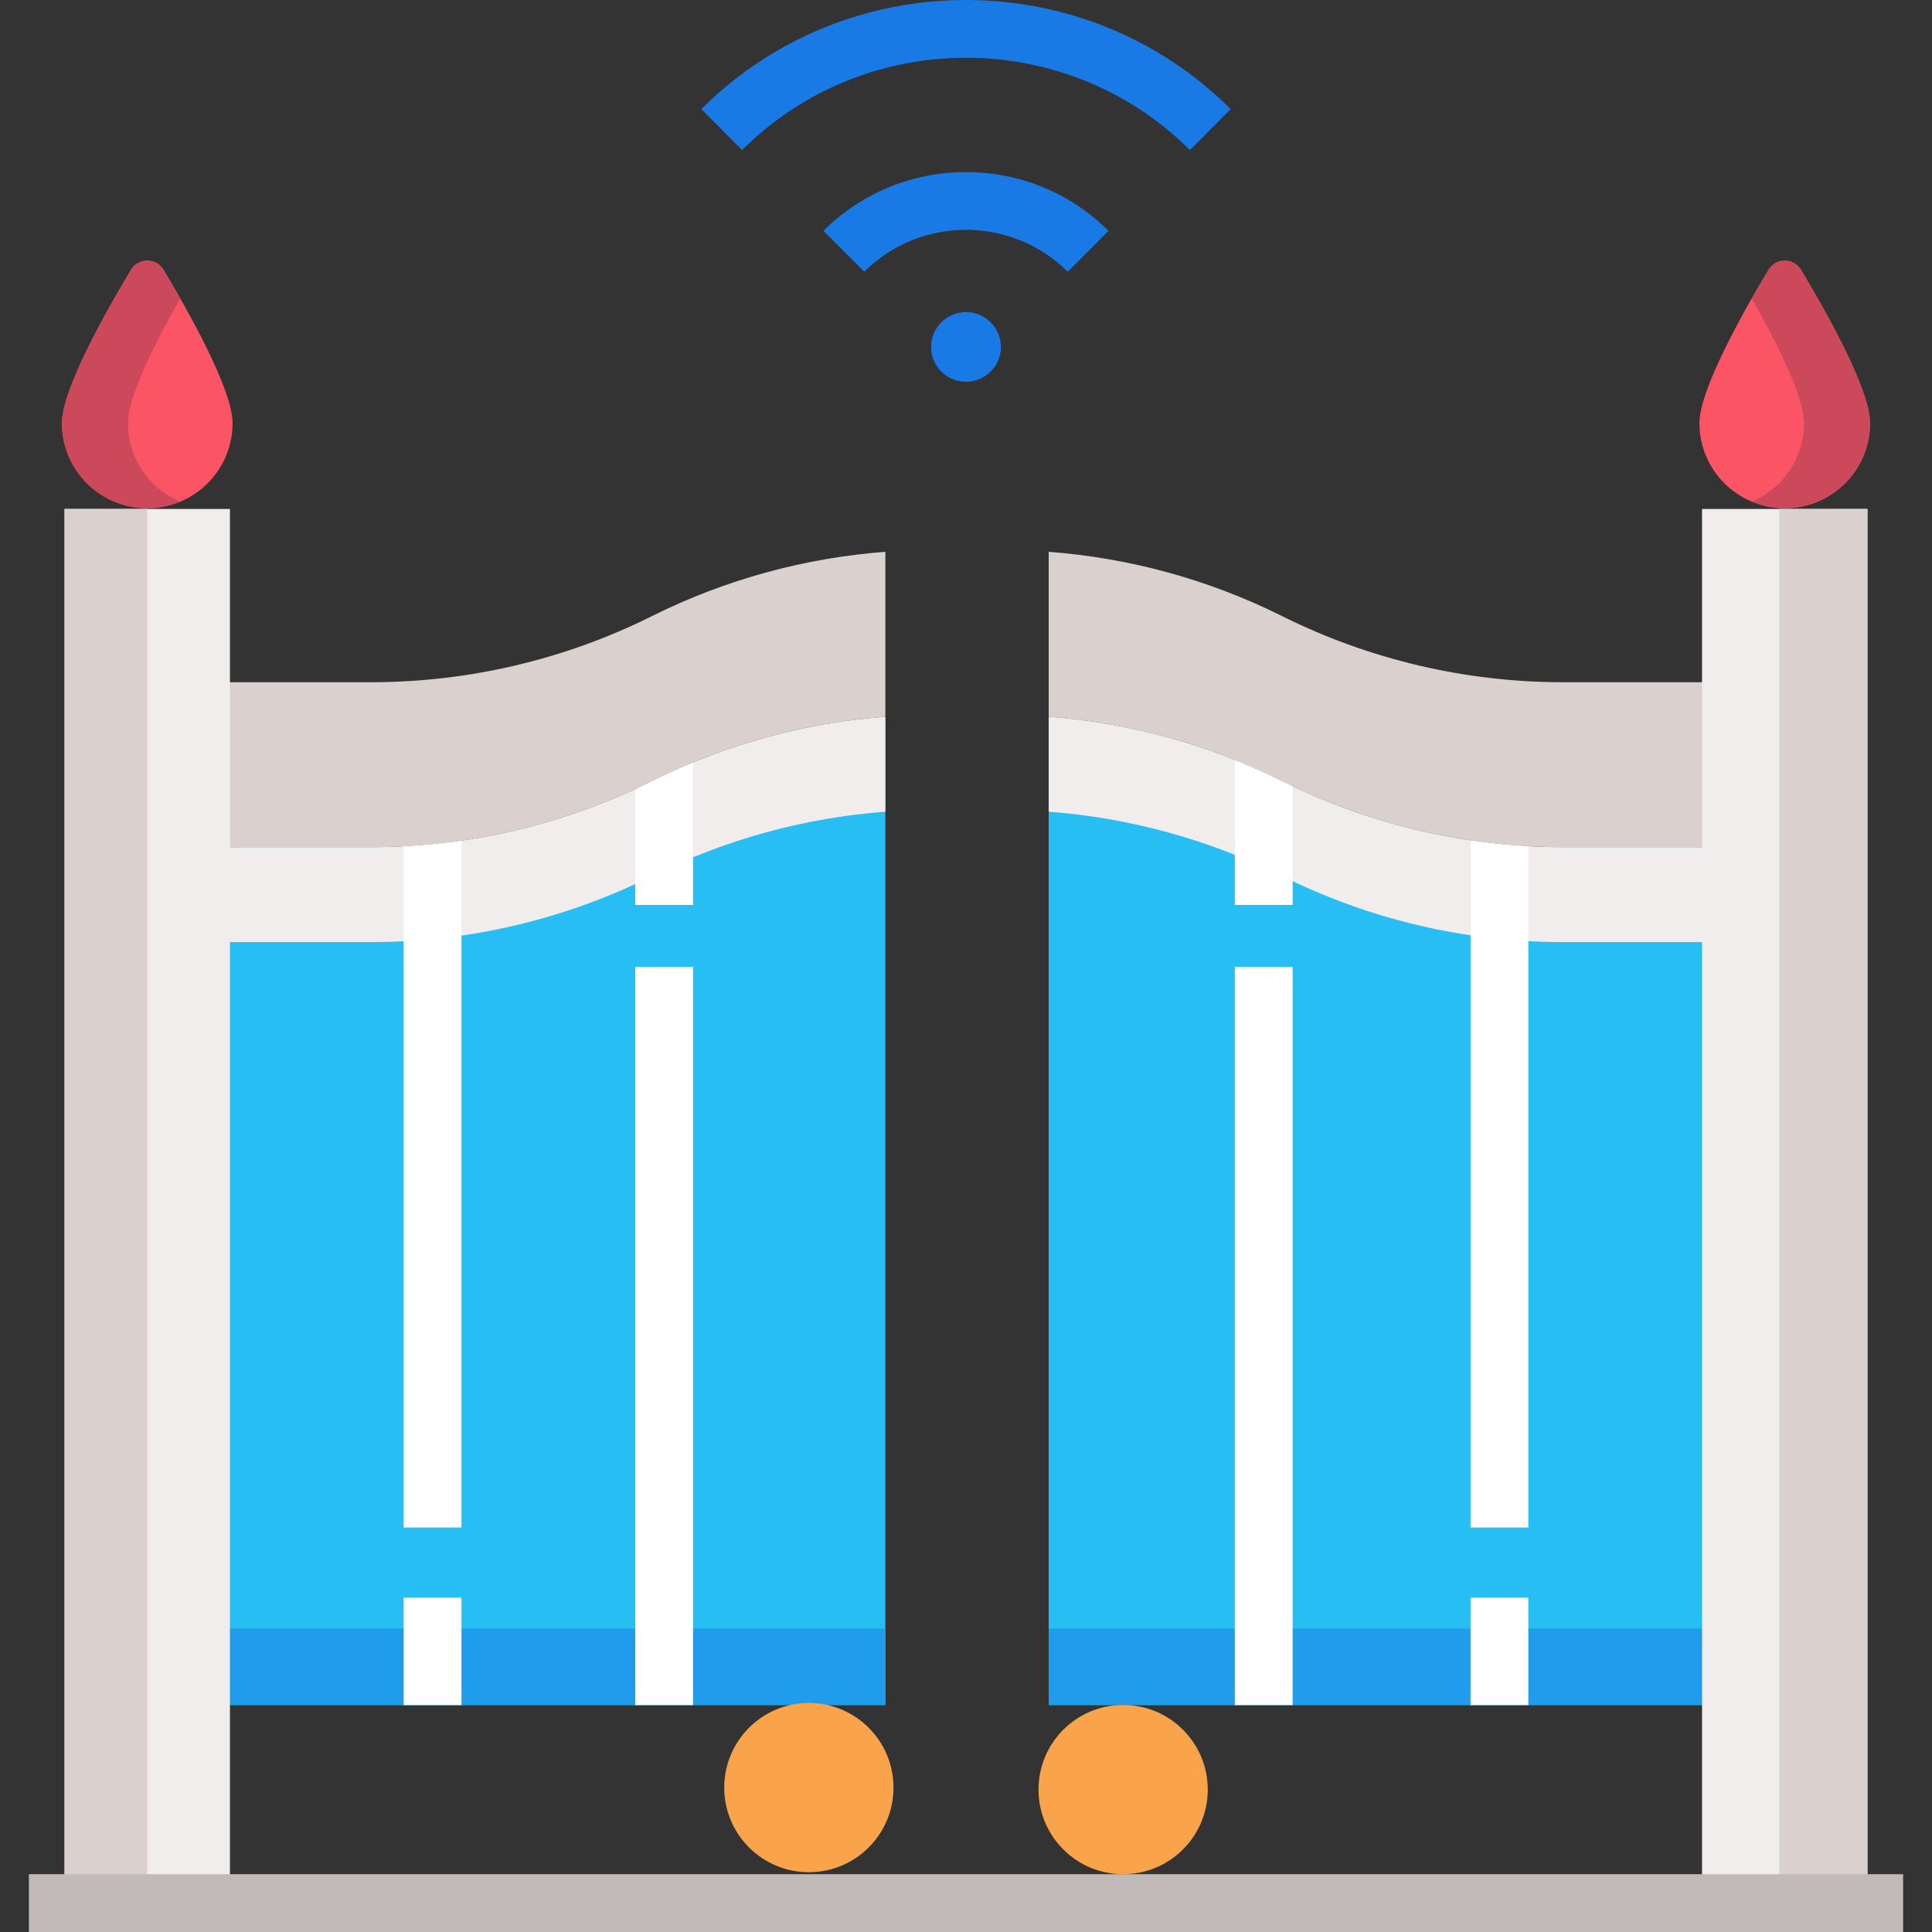 <svg xmlns="http://www.w3.org/2000/svg" id="Layer_1" height="512" viewBox="0 0 468 468" width="512"><rect x="0" y="0" width="468" height="468" fill="#333333" stroke="none"/><g><g><g><g><g><path d="m378.598 205.219c-23.62 0-46.916-5.485-68.042-16.02-17.886-8.92-37.096-14.1-56.523-15.57v239.408h162.271v-207.818z" fill="#27bef4"></path></g><g><g><path d="m254.033 394.499h162.271v18.5h-162.271z" fill="#209ced"></path></g></g><g><path d="m378.598 205.219c-23.62 0-46.916-5.485-68.042-16.02-17.886-8.92-37.096-14.1-56.523-15.57v22.995c19.427 1.47 38.636 6.651 56.523 15.57 21.126 10.535 44.422 16.02 68.042 16.02h37.706v-22.995z" fill="#f1eded"></path></g><g><g><path d="m356.216 387.016h14v26.02h-14z" fill="#fff"></path></g><g><path d="m370.216 370.015v-165.033c-4.693-.258-9.365-.732-14-1.42v166.453z" fill="#fff"></path></g><g><path d="m299.12 234.214h14v178.821h-14z" fill="#fff"></path></g><g><path d="m313.12 219.214v-28.783c-.856-.407-1.714-.809-2.564-1.232-3.756-1.873-7.573-3.571-11.436-5.115v35.131h14z" fill="#fff"></path></g></g><g><path d="m310.556 149.237c21.127 10.535 44.422 16.02 68.042 16.02h38.207v39.961h-38.207c-23.62 0-46.916-5.485-68.042-16.02-17.886-8.92-37.096-14.1-56.523-15.57v-39.961c19.427 1.47 38.637 6.65 56.523 15.57z" fill="#dad0cd"></path></g></g><g><circle cx="272.064" cy="433.5" fill="#f9a44b" r="20.5"></circle></g></g><g><g><g><path d="m157.944 189.198c-21.126 10.535-44.422 16.02-68.042 16.02h-38.207v207.817h162.772v-239.407c-19.426 1.47-38.636 6.651-56.523 15.57z" fill="#27bef4"></path></g><g><g><path d="m51.695 394.499h162.772v18.5h-162.772z" fill="#209ced"></path></g></g><g><path d="m157.945 189.198c-21.127 10.535-44.422 16.02-68.042 16.02h-38.208v22.995h38.207c23.62 0 46.916-5.485 68.042-16.02 17.886-8.92 37.096-14.1 56.523-15.57v-22.995c-19.426 1.47-38.636 6.651-56.522 15.57z" fill="#f1eded"></path></g><g><g><path d="m97.784 387.016h14v26.02h-14z" fill="#fff"></path></g><g><path d="m111.784 370.015v-166.376c-4.635.672-9.308 1.122-14 1.365v165.011z" fill="#fff"></path></g><g><path d="m153.878 234.214h14v178.821h-14z" fill="#fff"></path></g><g><path d="m167.878 219.214v-34.529c-3.35 1.381-6.664 2.883-9.933 4.513-1.347.672-2.703 1.321-4.067 1.952v28.064z" fill="#fff"></path></g></g><g><path d="m157.945 149.237c-21.127 10.535-44.422 16.02-68.042 16.02h-38.208v39.961h38.207c23.62 0 46.916-5.485 68.042-16.02 17.886-8.92 37.096-14.1 56.523-15.57v-39.961c-19.426 1.47-38.636 6.65-56.522 15.57z" fill="#dad0cd"></path></g></g><g><circle cx="195.936" cy="433.019" fill="#f9a44b" r="20.5"></circle></g></g><g><g><path d="m412.298 123.289h40.067v337.711h-40.067z" fill="#f1eded"></path></g><g><path d="m431 123.289h21.365v337.711h-21.365z" fill="#dad0cd"></path></g><g><g><path d="m453 102.504c0 11.385-9.254 20.614-20.669 20.614s-20.669-9.229-20.669-20.614c0-8.204 10.733-27.183 16.73-37.147 1.787-2.968 6.09-2.968 7.877 0 5.998 9.964 16.731 28.943 16.731 37.147z" fill="#fb5565"></path></g><g><path d="m436.27 65.357c-1.787-2.968-6.09-2.968-7.877 0-1.204 2.001-2.601 4.369-4.062 6.937 5.815 10.219 12.669 23.654 12.669 30.21 0 8.556-5.227 15.892-12.668 19.011 2.461 1.031 5.163 1.603 8 1.603 11.415 0 20.669-9.229 20.669-20.614-.001-8.204-10.734-27.183-16.731-37.147z" fill="#cc485b"></path></g></g></g><g><g><path d="m15.635 123.289h40.067v337.711h-40.067z" fill="#f1eded"></path></g><g><path d="m15.635 123.289h20.032v337.711h-20.032z" fill="#dad0cd"></path></g><g><g><path d="m56.337 102.504c0 11.385-9.254 20.614-20.669 20.614s-20.668-9.229-20.668-20.614c0-8.204 10.733-27.183 16.73-37.147 1.787-2.968 6.09-2.968 7.877 0 5.997 9.964 16.73 28.943 16.73 37.147z" fill="#fb5565"></path></g><g><path d="m31 102.504c0-6.557 6.854-19.992 12.669-30.211-1.461-2.568-2.857-4.936-4.062-6.937-1.787-2.968-6.09-2.968-7.877 0-5.997 9.965-16.73 28.944-16.73 37.148 0 11.385 9.254 20.614 20.669 20.614 2.837 0 5.539-.572 8-1.603-7.442-3.119-12.669-10.455-12.669-19.011z" fill="#cc485b"></path></g></g></g><g><path d="m7 454h454v14h-454z" fill="#c1bab8"></path></g></g><g><g><path d="m179.761 36.343-9.883-9.917c35.357-35.234 92.886-35.234 128.243 0l-9.883 9.917c-29.906-29.806-78.57-29.806-108.477 0z" fill="#197ae5"></path></g><g><path d="m209.352 65.831-9.883-9.917c19.041-18.975 50.021-18.975 69.063 0l-9.883 9.916c-13.591-13.543-35.705-13.544-49.297.001z" fill="#197ae5"></path></g><g><ellipse cx="234" cy="84.038" fill="#197ae5" rx="8.454" ry="8.438"></ellipse></g></g></g></svg>
